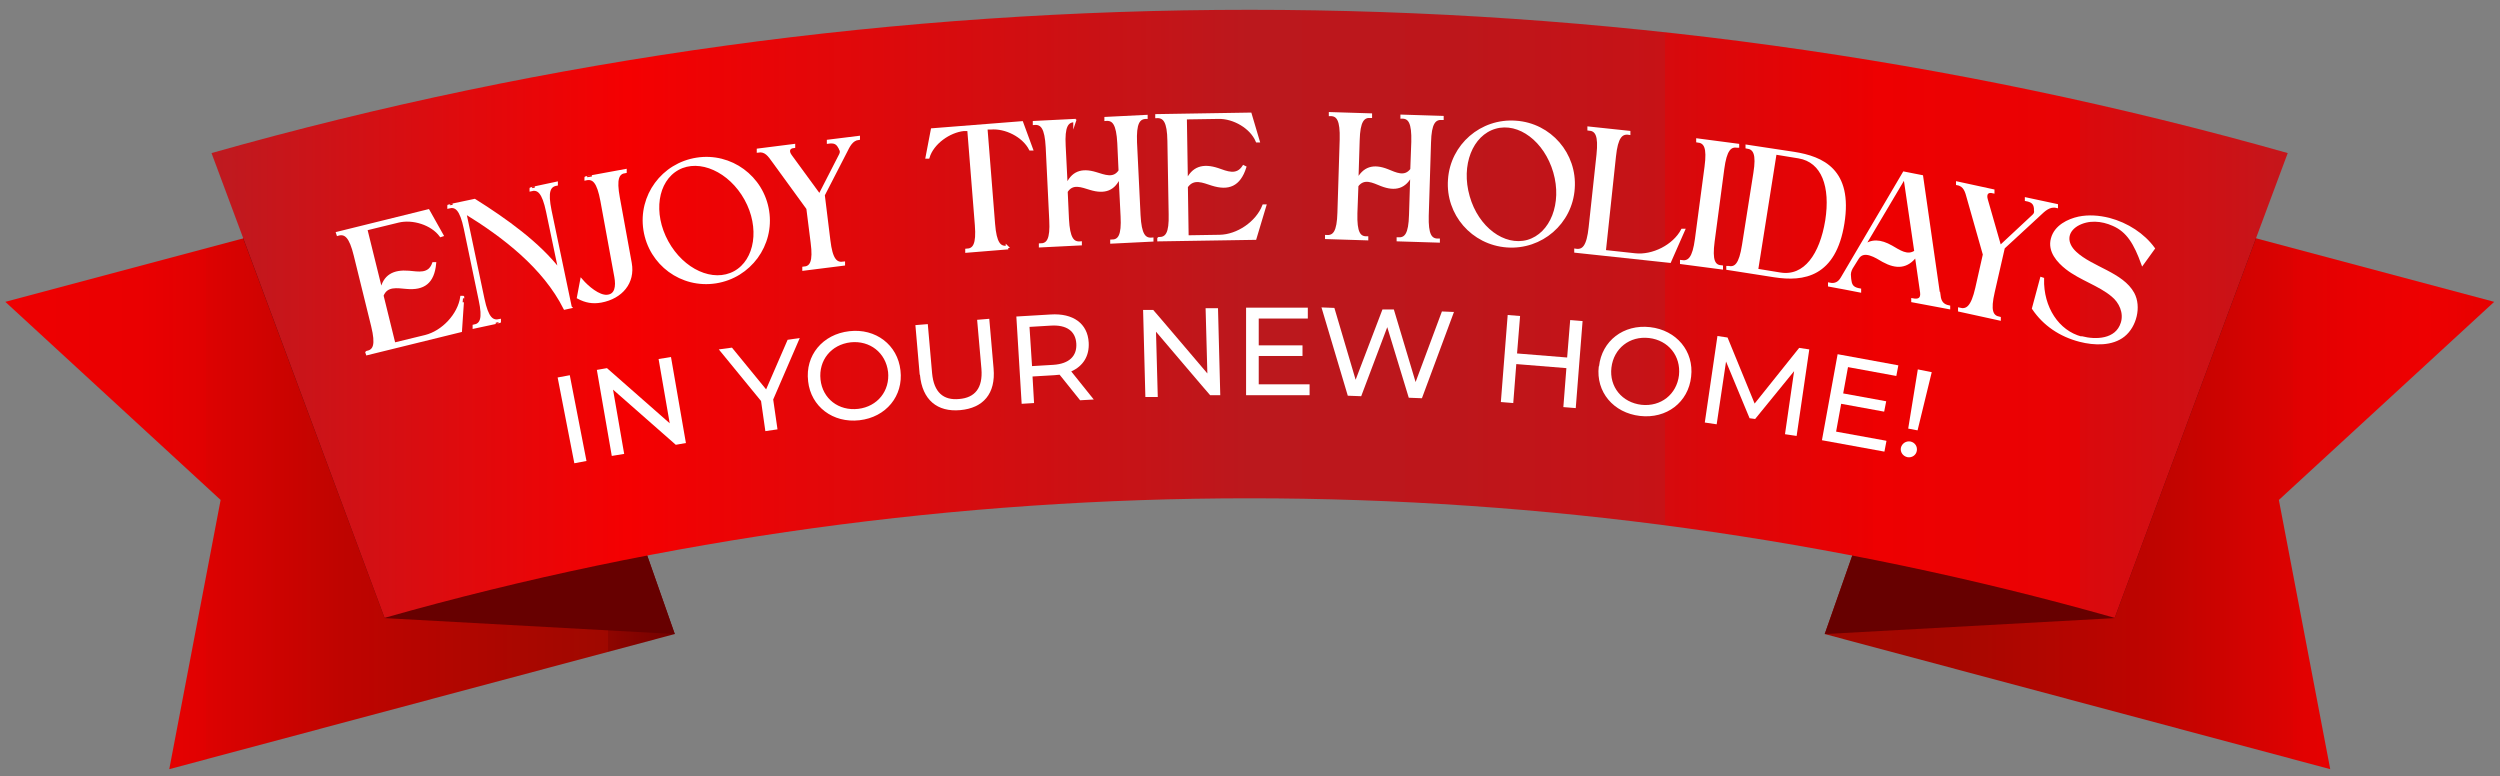 <?xml version="1.0" encoding="UTF-8"?>
<svg id="Layer_1" xmlns="http://www.w3.org/2000/svg" xmlns:xlink="http://www.w3.org/1999/xlink" version="1.1" viewBox="0 0 988.1 306.9">
  <rect x="0" y="0" width="988.1" height="306.9" fill="#808080" stroke="none"/>
  <!-- Generator: Adobe Illustrator 29.8.1, SVG Export Plug-In . SVG Version: 2.1.1 Build 2)  -->
  <defs>
    <style>
      .st0 {
        fill: url(#linear-gradient2);
      }

      .st1 {
        fill: url(#linear-gradient1);
      }

      .st2 {
        fill: url(#linear-gradient);
      }

      .st3 {
        fill: #670000;
      }

      .st4, .st5 {
        fill: #fff;
      }

      .st5 {
        stroke: #fff;
        stroke-miterlimit: 10;
      }
    </style>
    <linearGradient id="linear-gradient" x1="2.1" y1="163.9" x2="266.7" y2="163.9" gradientTransform="translate(0 348.9) scale(1 -1)" gradientUnits="userSpaceOnUse">
      <stop offset="0" stop-color="#e10100"/>
      <stop offset="0" stop-color="#ee0001"/>
      <stop offset=".2" stop-color="#ea0001"/>
      <stop offset=".3" stop-color="#e00101"/>
      <stop offset=".3" stop-color="#dd0201"/>
      <stop offset=".5" stop-color="#bf0400"/>
      <stop offset=".8" stop-color="#a70700"/>
      <stop offset=".9" stop-color="#9f0800"/>
      <stop offset=".9" stop-color="#8f0500"/>
      <stop offset="1" stop-color="#740100"/>
      <stop offset="1" stop-color="#6a0000"/>
    </linearGradient>
    <linearGradient id="linear-gradient1" x1="721.2" y1="163.9" x2="985.8" y2="163.9" gradientTransform="translate(0 348.9) scale(1 -1)" gradientUnits="userSpaceOnUse">
      <stop offset="0" stop-color="#6a0000"/>
      <stop offset="0" stop-color="#740100"/>
      <stop offset="0" stop-color="#8f0500"/>
      <stop offset="0" stop-color="#9f0800"/>
      <stop offset=".2" stop-color="#a70700"/>
      <stop offset=".5" stop-color="#bf0400"/>
      <stop offset=".7" stop-color="#dd0201"/>
      <stop offset=".7" stop-color="#e00101"/>
      <stop offset=".8" stop-color="#ea0001"/>
      <stop offset=".9" stop-color="#ee0001"/>
      <stop offset="1" stop-color="#e60000"/>
      <stop offset="1" stop-color="#e10100"/>
    </linearGradient>
    <linearGradient id="linear-gradient2" x1="83.6" y1="224.8" x2="904.2" y2="224.8" gradientTransform="translate(0 348.9) scale(1 -1)" gradientUnits="userSpaceOnUse">
      <stop offset="0" stop-color="#be1a20"/>
      <stop offset=".2" stop-color="#f50001"/>
      <stop offset=".4" stop-color="#cf0f12"/>
      <stop offset=".5" stop-color="#bb181d"/>
      <stop offset=".6" stop-color="#bd161b"/>
      <stop offset=".7" stop-color="#c71216"/>
      <stop offset=".7" stop-color="#d60a0d"/>
      <stop offset=".8" stop-color="#ec0001"/>
      <stop offset=".8" stop-color="#ee0001"/>
      <stop offset=".9" stop-color="#e90204"/>
      <stop offset=".9" stop-color="#db090c"/>
      <stop offset="1" stop-color="#c5161b"/>
      <stop offset="1" stop-color="#be1a20"/>
    </linearGradient>
  </defs>
  <g>
    <polygon class="st2" points="201.9 66 266.7 250.6 66.9 304 87.2 197.6 2.1 119.3 201.9 66"/>
    <polygon class="st1" points="786 66 721.2 250.6 921 304 900.7 197.6 985.8 119.3 786 66"/>
    <polygon class="st3" points="786 65.9 721.2 250.6 835.8 244.3 891.7 94.1 786 65.9"/>
    <polygon class="st3" points="201.9 66 266.7 250.6 152 244.3 96.1 94.2 201.9 66"/>
    <path class="st0" d="M83.6,60.5c22.8,61.2,45.6,122.5,68.4,183.7,222.2-63,461.6-63,683.8,0,22.8-61.2,45.6-122.5,68.4-183.7-266.7-75.5-553.9-75.5-820.6,0Z"/>
  </g>
  <g>
    <g>
      <path class="st5" d="M145,139.2c3-.6,4-2.9,2.2-10.3l-6.9-28c-1.8-7.4-3.8-9.1-6.8-8.2l-.2-.6,36-8.9,5.5,9.8-.6.2c-3.5-4.8-11.1-7.1-16.8-5.7l-12.7,3.1,6,24.3c1.1-5.9,4.9-7.9,10.9-7.4,3.7.3,8,1.4,9.7-3.4h.6c-.7,7.6-4.5,10.2-11.2,9.6-3.7-.3-7.9-1.2-9.6,3.1l4.7,19.1,12.3-3c6.9-1.7,13.3-8.5,14.3-15.5h.6c0-.1-.9,13.4-.9,13.4l-37,9.1-.2-.6Z"/>
      <path class="st5" d="M225.5,121.4l-2.3.5c-8.2-16.3-24.1-28.5-39.4-37.9l7.2,34.2c1.6,7.5,3.5,9.1,6.5,8.4v.6c.1,0-10.2,2.2-10.2,2.2v-.6c2.9-.5,4-2.8,2.4-10.2l-5.9-28.3c-1.6-7.5-3.5-9.2-6.5-8.4v-.6c-.1,0,10.3-2.2,10.3-2.2,12.4,7.8,25.4,17.1,33.6,27.8l-4.9-23.4c-1.6-7.5-3.5-9.2-6.5-8.4v-.6c-.1,0,10.2-2.2,10.2-2.2v.6c-3,.5-4,2.9-2.5,10.3l8,38.2Z"/>
      <path class="st5" d="M229.8,110.7c2.4,2.8,6.9,6.6,10.2,6.3,3.5-.3,4-3.8,3.3-7.6l-5.5-30c-1.4-7.5-3.2-9.3-6.3-8.6v-.6c-.1,0,15.7-2.9,15.7-2.9v.6c-3,.4-4.1,2.7-2.7,10.3l4.7,25.8c1.4,7.7-3.6,13.6-11.6,15.1-3.4.6-6.1.1-9.1-1.5l1.3-6.9Z"/>
      <path class="st5" d="M275.4,62.8c13.4-2.1,26,7.1,28.1,20.6,2.1,13.4-7.1,26-20.6,28.1s-26-7.1-28.1-20.6,7.1-26,20.6-28.1ZM268,66.7c-8.6,4.7-10.5,17.6-4.3,28.9,6.2,11.3,18.1,16.7,26.7,12,8.5-4.7,10.5-17.7,4.3-28.9s-18.2-16.6-26.7-12Z"/>
      <path class="st5" d="M323.9,77.2l8.2-16c.4-.8.5-1.5,0-2.3,0-.2-.2-.4-.3-.6-1-2-2.3-2.3-4.5-2v-.6c0,0,12.1-1.5,12.1-1.5v.6c-2.8.3-4,3-5.1,5.2l-8.8,17.1,2.2,17.9c.9,7.6,2.7,9.4,5.8,8.9v.6c0,0-15.9,2-15.9,2v-.6c3-.2,4.3-2.4,3.3-10l-1.7-13.5-13.6-18.7c-1.6-2.2-3-4.4-6-3.9v-.6c0,0,14.2-1.8,14.2-1.8v.6c-2.3.2-2.6,1.9-1.2,3.7l11.4,15.6Z"/>
      <path class="st5" d="M398,97.5v.6c0,0-16,1.3-16,1.3v-.6c3-.1,4.4-2.2,3.8-9.8l-3-37.7h-1.9c-5.7.6-12.3,5.2-14,10.9h-.6c0,0,2.1-11,2.1-11l35.5-2.8,3.9,10.6h-.6c-2.7-5.3-9.8-8.8-15.6-8.3h-1.8c0,.1,3,37.8,3,37.8.6,7.6,2.3,9.5,5.3,9.1Z"/>
      <path class="st5" d="M424.8,47.8c-3.1,0-4.5,2.2-4.1,9.8l.8,16c2.2-5.5,6-6.8,11.6-5.1,3.4,1,7.1,2.7,9.5-1l-.5-10.9c-.4-7.6-2-9.6-5.1-9.3v-.6s16.1-.8,16.1-.8v.6c-3.1,0-4.5,2.2-4.2,9.8l1.4,28.8c.4,7.6,2,9.6,5.1,9.3v.6s-16.1.8-16.1.8v-.6c3.1,0,4.5-2.1,4.1-9.7l-.8-16c-2.1,5.5-6,6.8-11.6,5.1-3.4-1-7.1-2.7-9.5,1.1l.5,10.9c.4,7.6,2,9.6,5.1,9.3v.6s-16,.8-16,.8v-.6c3.1,0,4.5-2.1,4.1-9.7l-1.4-28.8c-.4-7.6-2-9.6-5.1-9.3v-.6s16-.8,16-.8v.6Z"/>
      <path class="st5" d="M458,94.2c3.1,0,4.6-1.9,4.4-9.6l-.5-28.9c-.1-7.6-1.7-9.7-4.8-9.5v-.6s37.1-.6,37.1-.6l3.2,10.8h-.6c-2.3-5.5-9.2-9.4-15.1-9.3l-13.1.2.4,25c2.4-5.5,6.5-6.7,12.3-4.8,3.5,1.2,7.5,3.1,10.2-1.1l.6.3c-2.3,7.2-6.6,8.8-13,6.8-3.5-1.1-7.4-3-10.1.9l.3,19.7,12.7-.2c7.1-.1,14.8-5.3,17.4-12h.6s-3.9,13-3.9,13l-38.2.6v-.6Z"/>
      <path class="st5" d="M541.8,46.1c-3.1-.2-4.7,1.8-4.9,9.4l-.5,16c2.6-5.3,6.5-6.3,11.9-4.2,3.3,1.3,6.9,3.3,9.6-.3l.4-10.9c.2-7.6-1.2-9.8-4.3-9.7v-.6s16.1.5,16.1.5v.6c-3.2-.2-4.8,1.8-5,9.4l-.9,28.9c-.2,7.6,1.2,9.7,4.4,9.6v.6s-16.1-.5-16.1-.5v-.6c3.1.2,4.7-1.7,4.9-9.4l.5-16c-2.5,5.3-6.5,6.3-11.9,4.2-3.3-1.3-6.9-3.3-9.6.3l-.4,10.9c-.2,7.6,1.2,9.7,4.3,9.6v.6s-16.1-.5-16.1-.5v-.6c3.1.2,4.7-1.7,4.9-9.4l.9-28.9c.2-7.6-1.2-9.8-4.3-9.7v-.6s16.1.5,16.1.5v.6Z"/>
      <path class="st5" d="M599.1,48.2c13.6.9,23.8,12.7,22.8,26.3-.9,13.6-12.7,23.8-26.3,22.8s-23.8-12.7-22.8-26.3c.9-13.6,12.7-23.8,26.3-22.8ZM591,50.4c-9.4,2.7-14.2,14.8-10.6,27.3,3.5,12.4,14,20.2,23.4,17.6,9.4-2.7,14.2-14.9,10.6-27.3s-14-20.3-23.4-17.6Z"/>
      <path class="st5" d="M634.2,99.3l12,1.3c7,.8,15.4-3.4,18.7-9.7h.6c0,0-5.5,12.5-5.5,12.5l-37.3-4v-.6c3.1.5,4.9-1.4,5.7-9l3.1-28.7c.8-7.6-.5-9.8-3.6-10v-.6c0,0,16,1.7,16,1.7v.6c-3.1-.5-4.9,1.4-5.7,9l-4,37.5Z"/>
      <path class="st5" d="M686.8,57.9c-3-.5-4.8,1.3-5.8,8.9l-3.8,28.6c-1,7.6.2,9.8,3.3,10v.6c0,0-16-2.1-16-2.1v-.6c3.1.5,4.9-1.3,5.9-8.8l3.8-28.6c1-7.6-.2-9.8-3.3-10.1v-.6c0,0,16,2.1,16,2.1v.6Z"/>
      <path class="st5" d="M683,105.6c3,.6,4.8-1.1,6-8.7l4.5-28.5c1.2-7.5,0-9.8-3.1-10.2v-.6c.1,0,18.6,2.9,18.6,2.9,11.4,1.8,22.8,6.8,19.5,27.7-3.3,20.8-15.6,22.7-27.2,20.9l-18.5-2.9v-.6ZM694.4,106.7l9.2,1.5c9.8,1.6,16.1-7.6,18.3-21,2.1-13.4-1.4-23.5-11-25.1l-9.2-1.5-7.3,46.1Z"/>
      <path class="st5" d="M766.5,116.9c.3,2.3,1.2,3.8,3.8,4.3v.6c-.1,0-14.4-2.8-14.4-2.8v-.6c2.5.5,3.8-.3,3.5-2.8l-2.1-14.6c-3.5,4.7-7.7,5-13,2.1-2.6-1.5-7.8-5.1-10.2-.9l-2.3,3.7c-.6,1.1-.9,2.2-.7,3.5,0,.5.1,1.1.2,1.7.3,2.2,1.5,3,3.8,3.4v.6c-3.6-.7-8.7-1.7-12.1-2.3v-.6c2.4.5,3.9-.4,5-2.3l24.5-41.6,7.1,1.4,6.8,47.4ZM752.8,70l-16.3,27.5c3.1-2.7,6.7-2.5,11.1,0,3,1.7,6.3,4.2,9.5,1.9l-4.3-29.4Z"/>
      <path class="st5" d="M790.4,97.6l13.2-12.3c.7-.6,1-1.3.8-2.2,0-.2,0-.5,0-.7-.2-2.2-1.4-3-3.6-3.4v-.6c.1,0,12.1,2.7,12.1,2.7v.6c-2.9-.7-5,1.4-6.8,3.1l-14.2,13.1-4,17.5c-1.7,7.4-.7,9.7,2.4,10.3v.6c-.1,0-15.9-3.6-15.9-3.6v-.6c3.1.8,5.1-.8,6.8-8.2l3-13.3-6.3-22.2c-.7-2.6-1.3-5.2-4.3-5.7v-.6c.1,0,14.2,3.2,14.2,3.2v.6c-2.4-.6-3.3.8-2.6,3.1l5.3,18.5Z"/>
      <path class="st5" d="M822.8,133.4c5.4,1.4,13.7,1.3,15.9-5.7,1.3-4.1-.7-8.4-3.8-10.9-5.1-4.3-12.6-6.5-18.1-10.8-3.3-2.6-7.1-6.7-5.7-11.7,1.3-4.9,6.4-7.3,10.5-8.2,3.9-.8,8-.5,12,.5,7.2,1.9,13.6,6.1,17.6,11.6l-4.4,6.1c-2.9-8-5.8-13-11.6-15.5-4.5-2-9.8-2.5-14.3.1-4.4,2.7-4.7,7.2-.6,11,6.4,6,18.5,8.2,22.8,16.1,2.8,5.2.9,12.9-3.7,16.6-4.6,3.7-11.6,3.5-17.4,2-7.7-2-14.1-6.3-18.4-12.7l3.2-11.9.6.2c-.3,11.4,6,20.9,15.2,23.3Z"/>
    </g>
    <g>
      <path class="st4" d="M220.4,149.2l4.8-.9,6.6,33.9-4.8.9-6.6-33.9Z"/>
      <path class="st4" d="M265.2,141.1l5.9,34-4,.7-24.8-21.8,4.4,25.4-4.9.8-5.9-34,4-.7,24.8,21.8-4.4-25.4,4.9-.8Z"/>
      <path class="st4" d="M305.6,157.9l1.7,11.8-4.8.7-1.7-11.9-16.7-20.4,5.2-.7,13.5,16.5,8.5-19.6,4.8-.7-10.5,24.3Z"/>
      <path class="st4" d="M319.4,150.6c-1.2-10.1,5.7-18.5,16.3-19.7,10.4-1.2,19.1,5.4,20.2,15.5,1.2,10.1-5.7,18.5-16.2,19.7-10.5,1.2-19.2-5.4-20.3-15.4ZM351,147c-.9-7.6-7.2-12.5-14.8-11.7-7.7.9-12.7,7.1-11.9,14.7s7.2,12.5,14.9,11.6c7.6-.9,12.6-7.1,11.8-14.7Z"/>
      <path class="st4" d="M363.5,148.1l-1.7-19.6,4.9-.4,1.7,19.4c.7,7.6,4.5,10.8,10.7,10.2,6.2-.5,9.4-4.3,8.8-11.9l-1.7-19.4,4.8-.4,1.7,19.6c.9,10-4.1,15.7-13.2,16.5-9,.8-15-4-15.9-14Z"/>
      <path class="st4" d="M426.9,158.2l-8.1-10.1c-.7,0-1.4.2-2.2.2l-8.5.5.6,10.5-4.9.3-2.1-34.5,13.5-.8c9-.6,14.7,3.6,15.1,11.1.3,5.3-2.2,9.3-6.9,11.4l8.9,11.1-5.4.3ZM425.4,135.8c-.3-4.9-3.8-7.5-10.1-7.1l-8.4.5,1,15.5,8.4-.5c6.3-.4,9.4-3.5,9.1-8.4Z"/>
      <path class="st4" d="M481.4,121.7l.9,34.5h-4c0,.1-21.4-25.1-21.4-25.1l.7,25.8h-4.9c0,.1-.9-34.4-.9-34.4h4c0-.1,21.4,25.1,21.4,25.1l-.7-25.8h4.9Z"/>
      <path class="st4" d="M517.6,151.9v4.3h-25.1v-34.6h24.4v4.3h-19.4v10.6h17.3v4.2h-17.3v11.2h20.1Z"/>
      <path class="st4" d="M574.7,123.2l-12.7,34.2-5.2-.2-8.5-27.9-10.3,27.3-5.3-.2-10.4-34.9,5.1.2,8.4,28.4,10.6-27.8h4.5c0,.1,8.6,28.7,8.6,28.7l10.4-27.9,4.7.2Z"/>
      <path class="st4" d="M625.5,126.9l-2.7,34.4-4.9-.4,1.2-15.4-19.8-1.6-1.2,15.4-4.9-.4,2.7-34.4,4.9.4-1.2,14.8,19.8,1.6,1.2-14.8,4.9.4Z"/>
      <path class="st4" d="M632,144.8c1.1-10.1,9.7-16.7,20.2-15.5,10.4,1.2,17.4,9.5,16.2,19.6-1.1,10.1-9.7,16.7-20.2,15.5-10.5-1.2-17.5-9.5-16.3-19.6ZM663.6,148.3c.8-7.6-4.2-13.8-11.8-14.7-7.7-.9-14,4.1-14.9,11.7s4.2,13.8,11.9,14.7c7.6.8,13.9-4.1,14.8-11.7Z"/>
      <path class="st4" d="M705.5,171.6l3.6-24.9-15.4,18.9-2.2-.3-9.3-22.4-3.7,24.8-4.7-.7,5-34.2,4,.6,10.7,26.1,17.6-22,4,.6-5,34.2-4.7-.7Z"/>
      <path class="st4" d="M745.6,174.3l-.8,4.2-24.7-4.5,6.2-34,24,4.4-.8,4.2-19.1-3.5-1.9,10.4,17,3.1-.8,4.1-17-3.1-2,11,19.8,3.6Z"/>
      <path class="st4" d="M751.3,177c.4-1.7,2-2.8,3.8-2.5,1.8.4,2.8,2,2.5,3.7-.3,1.7-1.9,2.8-3.7,2.5-1.8-.4-2.9-2-2.6-3.7ZM758,146l5.5,1.1-5.6,23-3.7-.7,3.8-23.4Z"/>
    </g>
  </g>
</svg>
